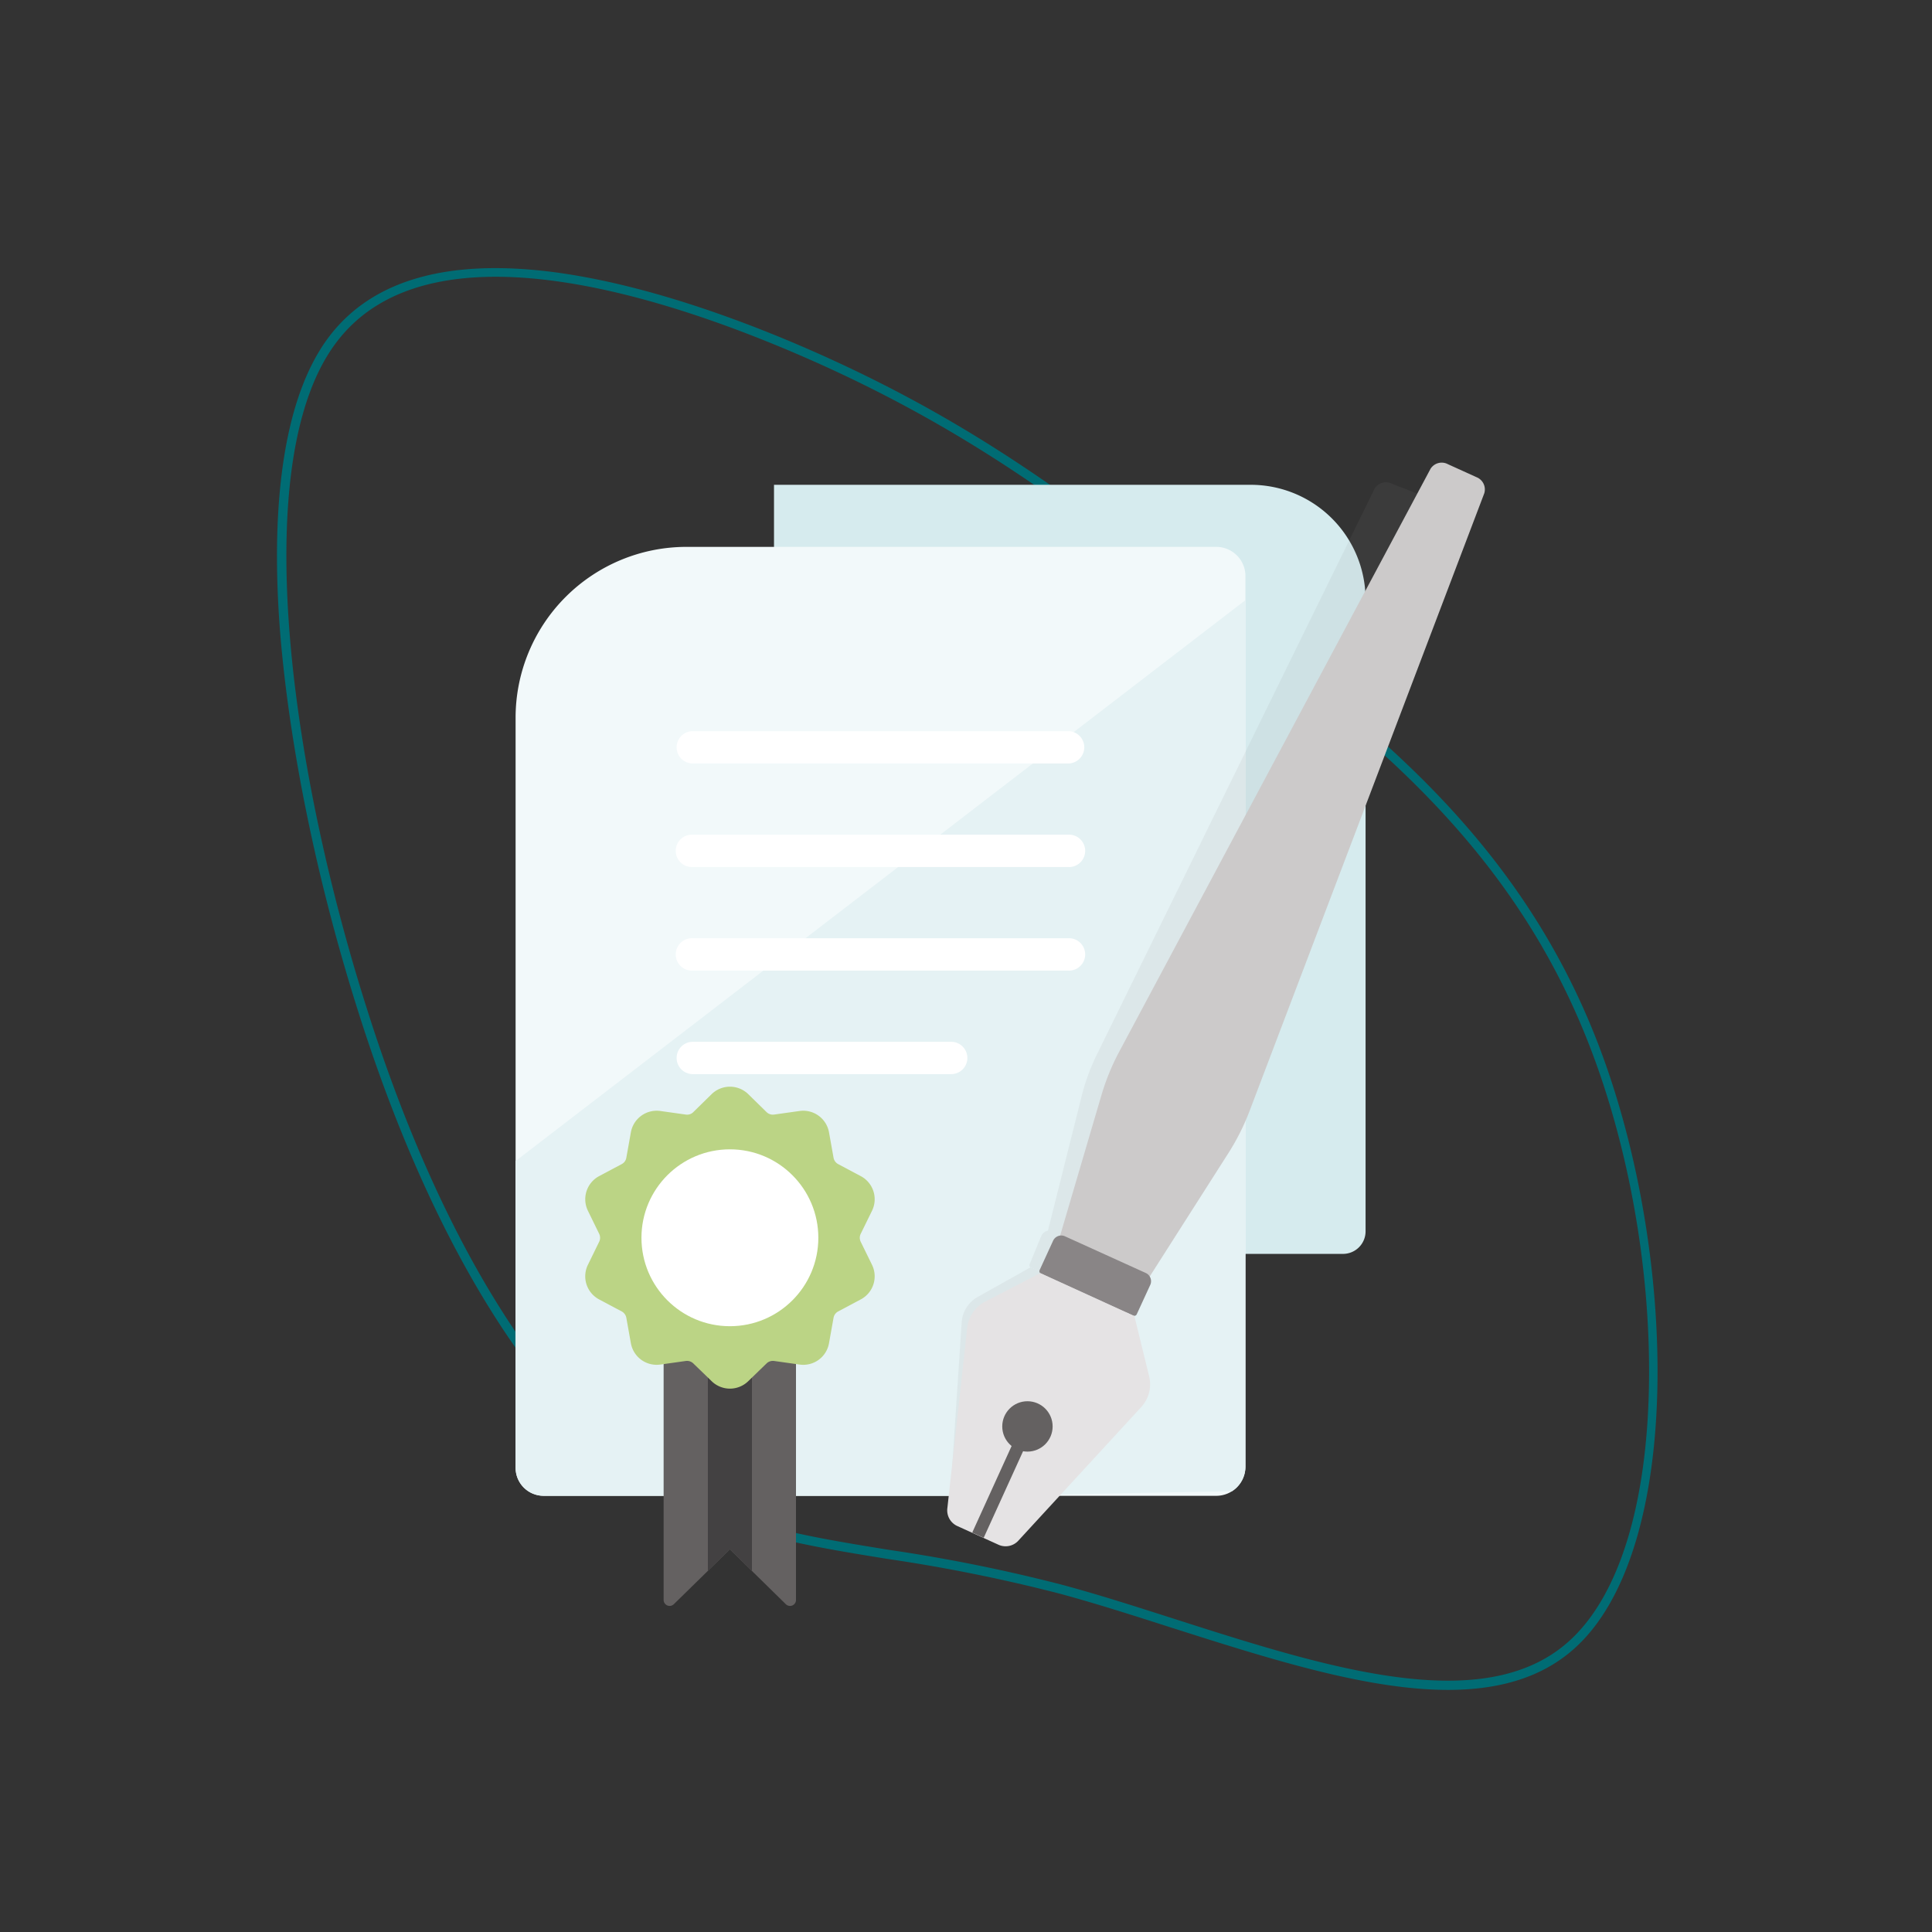 <?xml version="1.0" encoding="UTF-8"?> <svg xmlns="http://www.w3.org/2000/svg" xmlns:xlink="http://www.w3.org/1999/xlink" id="Calque_1" data-name="Calque 1" width="427.96" height="427.96" viewBox="0 0 427.96 427.96"><rect x="0" y="0" width="427.96" height="427.96" fill="#333333" stroke="none"/><defs><style> .cls-1 { fill: #f2f9fa; } .cls-2 { fill: #006c74; } .cls-3 { fill: #d6ebee; } .cls-4 { clip-path: url(#clip-path); } .cls-5 { fill: #e5f2f4; } .cls-6 { fill: #646161; } .cls-7 { fill: #434142; } .cls-8 { fill: #bbd485; } .cls-9 { fill: #fff; } .cls-10 { opacity: 0.1; } .cls-11 { fill: #898586; } .cls-12 { fill: #cccaca; } .cls-13 { fill: #e5e3e4; } </style><clipPath id="clip-path"><path class="cls-1" d="M152,121.14H269.42a6.46,6.46,0,0,1,6.46,6.46V324.88a6.46,6.46,0,0,1-6.46,6.46h-149a6.21,6.21,0,0,1-6.21-6.21V159A37.85,37.85,0,0,1,152,121.14Z"></path></clipPath></defs><title>pictos</title><path class="cls-2" d="M320.75,374.33c-18.16,0-39.93-7-61.25-13.78-8.73-2.8-17-5.44-24.89-7.57a364.2,364.2,0,0,0-38.07-7.67c-19.79-3.2-36.88-6-52.91-16.61h0C118,311.63,95.06,274.16,79.07,223.19,70,194.42,64,164.68,62,139.44c-2.28-30.17,1.52-52.64,11-65S99,57.31,122.2,60.22C144,63,167.31,72,183,79.1c33.12,15,54.57,31.4,79.42,50.38,2.87,2.19,5.78,4.42,8.77,6.68l3.39,2.58c28.7,21.82,61.24,46.55,78.84,91,18.2,45.84,20,113.54-4.79,135.52C341.25,371.82,331.65,374.33,320.75,374.33ZM144.73,327c15.68,10.4,32.57,13.13,52.12,16.3a362.49,362.49,0,0,1,38.28,7.71c8,2.14,16.23,4.79,25,7.59,33.59,10.75,68.33,21.86,87.23,5.11,11.15-9.87,17.51-30.21,17.91-57.27.38-25.49-4.59-53.2-13.65-76-17.39-43.92-49.69-68.47-78.19-90.14L270,137.75c-3-2.26-5.9-4.49-8.77-6.68-24.75-18.91-46.12-35.23-79-50.15-31-14-86.15-33.3-107.58-5.26C55.05,101.16,63.71,167.83,81,222.59c15.85,50.53,38.49,87.63,63.75,104.45Z"></path><path class="cls-3" d="M176.48,107.39h126a0,0,0,0,1,0,0V277.75a0,0,0,0,1,0,0H196.88a25.44,25.44,0,0,1-25.44-25.44V112.42A5,5,0,0,1,176.48,107.39Z" transform="translate(473.93 385.14) rotate(-180)"></path><g><path class="cls-1" d="M152,121.14H269.42a6.46,6.46,0,0,1,6.46,6.46V324.88a6.46,6.46,0,0,1-6.46,6.46h-149a6.21,6.21,0,0,1-6.21-6.21V159A37.85,37.85,0,0,1,152,121.14Z"></path><g class="cls-4"><polygon class="cls-5" points="112.12 258.79 279.83 129.9 278.27 330.22 112.12 333.33 112.12 258.79"></polygon></g></g><path class="cls-6" d="M161.68,343.19l12.4,12.17a1.32,1.32,0,0,0,2.24-.95v-63.5H147v63.5a1.33,1.33,0,0,0,2.25.95Z"></path><polygon class="cls-7" points="156.8 300.67 156.8 347.98 161.68 343.19 166.56 347.98 166.56 300.67 156.8 300.67"></polygon><path class="cls-8" d="M190.65,275.05a2,2,0,0,1,0-1.73l2.5-5.1a5.8,5.8,0,0,0-2.51-7.71l-5-2.66a2,2,0,0,1-1-1.4l-1-5.59a5.8,5.8,0,0,0-6.55-4.76l-5.62.79a2,2,0,0,1-1.65-.53l-4.08-4a5.81,5.81,0,0,0-8.1,0l-4.08,4a1.92,1.92,0,0,1-1.64.53l-5.62-.79a5.81,5.81,0,0,0-6.56,4.76l-1,5.59a1.94,1.94,0,0,1-1,1.4l-5,2.66a5.81,5.81,0,0,0-2.5,7.71l2.49,5.1a2,2,0,0,1,0,1.73l-2.49,5.1a5.79,5.79,0,0,0,2.5,7.7l5,2.66a2,2,0,0,1,1,1.4l1,5.59a5.8,5.8,0,0,0,5.72,4.82,5.93,5.93,0,0,0,.84-.06l5.62-.79a2,2,0,0,1,1.64.53l4.08,3.95a5.8,5.8,0,0,0,8.1,0l4.08-3.95a2,2,0,0,1,1.65-.53l5.62.79a5.78,5.78,0,0,0,6.55-4.76l1-5.59a2,2,0,0,1,1-1.4l5-2.66a5.79,5.79,0,0,0,2.51-7.7Z"></path><circle class="cls-9" cx="161.68" cy="274.18" r="19.59"></circle><g class="cls-10"><path class="cls-11" d="M304.48,108.28,243,233.53a46.63,46.63,0,0,0-3.4,9.27l-10,39.89,17,6.6,21.07-35.61a47.66,47.66,0,0,0,4.13-9l44.53-131.82a2.74,2.74,0,0,0-1.84-3.31l-6.31-2.45A2.88,2.88,0,0,0,304.48,108.28Z"></path><path class="cls-11" d="M230.67,273.75l-2.61,6.32a.55.55,0,0,0,.32.72l20.36,7.91a.57.57,0,0,0,.74-.3l2.67-6.3a1.88,1.88,0,0,0-1.08-2.45l-17.88-6.95A2,2,0,0,0,230.67,273.75Z"></path><path class="cls-11" d="M226.2,336.93l25.13-29.11a6.88,6.88,0,0,0,1.44-6.45L249,288.79l-20.74-8.06-11.7,6.56a7,7,0,0,0-3.54,5.62l-2.49,37.91a3.61,3.61,0,0,0,2.24,3.66l9.25,3.59A3.78,3.78,0,0,0,226.2,336.93Z"></path><line class="cls-11" x1="217.35" y1="336.28" x2="226.45" y2="314.2"></line><ellipse class="cls-11" cx="226.96" cy="312.97" rx="5.44" ry="5.28"></ellipse></g><g><path class="cls-12" d="M316.87,103.86,247.9,233a51.06,51.06,0,0,0-3.92,9.6l-12.23,41.58,17.07,7.76,23.3-36.54a51.24,51.24,0,0,0,4.66-9.27l52-136.85a2.92,2.92,0,0,0-1.72-3.58l-6.34-2.88A2.92,2.92,0,0,0,316.87,103.86Z"></path><path class="cls-11" d="M233.29,274.8l-3,6.54a.58.58,0,0,0,.29.78l20.45,9.3a.59.59,0,0,0,.77-.29l3-6.52a2,2,0,0,0-1-2.63l-18-8.17A2,2,0,0,0,233.29,274.8Z"></path><path class="cls-13" d="M225.65,341.19l27.14-29.5a7.46,7.46,0,0,0,1.78-6.73l-3.29-13.44L230.44,282l-12.28,6.36a7.43,7.43,0,0,0-3.91,5.77L209.86,334a3.82,3.82,0,0,0,2.12,4l9.29,4.22A3.82,3.82,0,0,0,225.65,341.19Z"></path><rect class="cls-6" x="209.27" y="327.27" width="25.09" height="2.79" transform="translate(-169.19 394.47) rotate(-65.54)"></rect><circle class="cls-6" cx="227.59" cy="315.97" r="5.58"></circle></g><g><path class="cls-9" d="M236.6,169.12H153.46a3.58,3.58,0,1,1,0-7.16H236.6a3.58,3.58,0,1,1,0,7.16Z"></path><path class="cls-9" d="M236.6,192.06H153.46a3.59,3.59,0,1,1,0-7.17H236.6a3.59,3.59,0,1,1,0,7.17Z"></path><path class="cls-9" d="M236.6,215H153.46a3.59,3.59,0,1,1,0-7.17H236.6a3.59,3.59,0,1,1,0,7.17Z"></path><path class="cls-9" d="M210.7,237.93H153.46a3.58,3.58,0,1,1,0-7.16H210.7a3.58,3.58,0,1,1,0,7.16Z"></path></g></svg> 